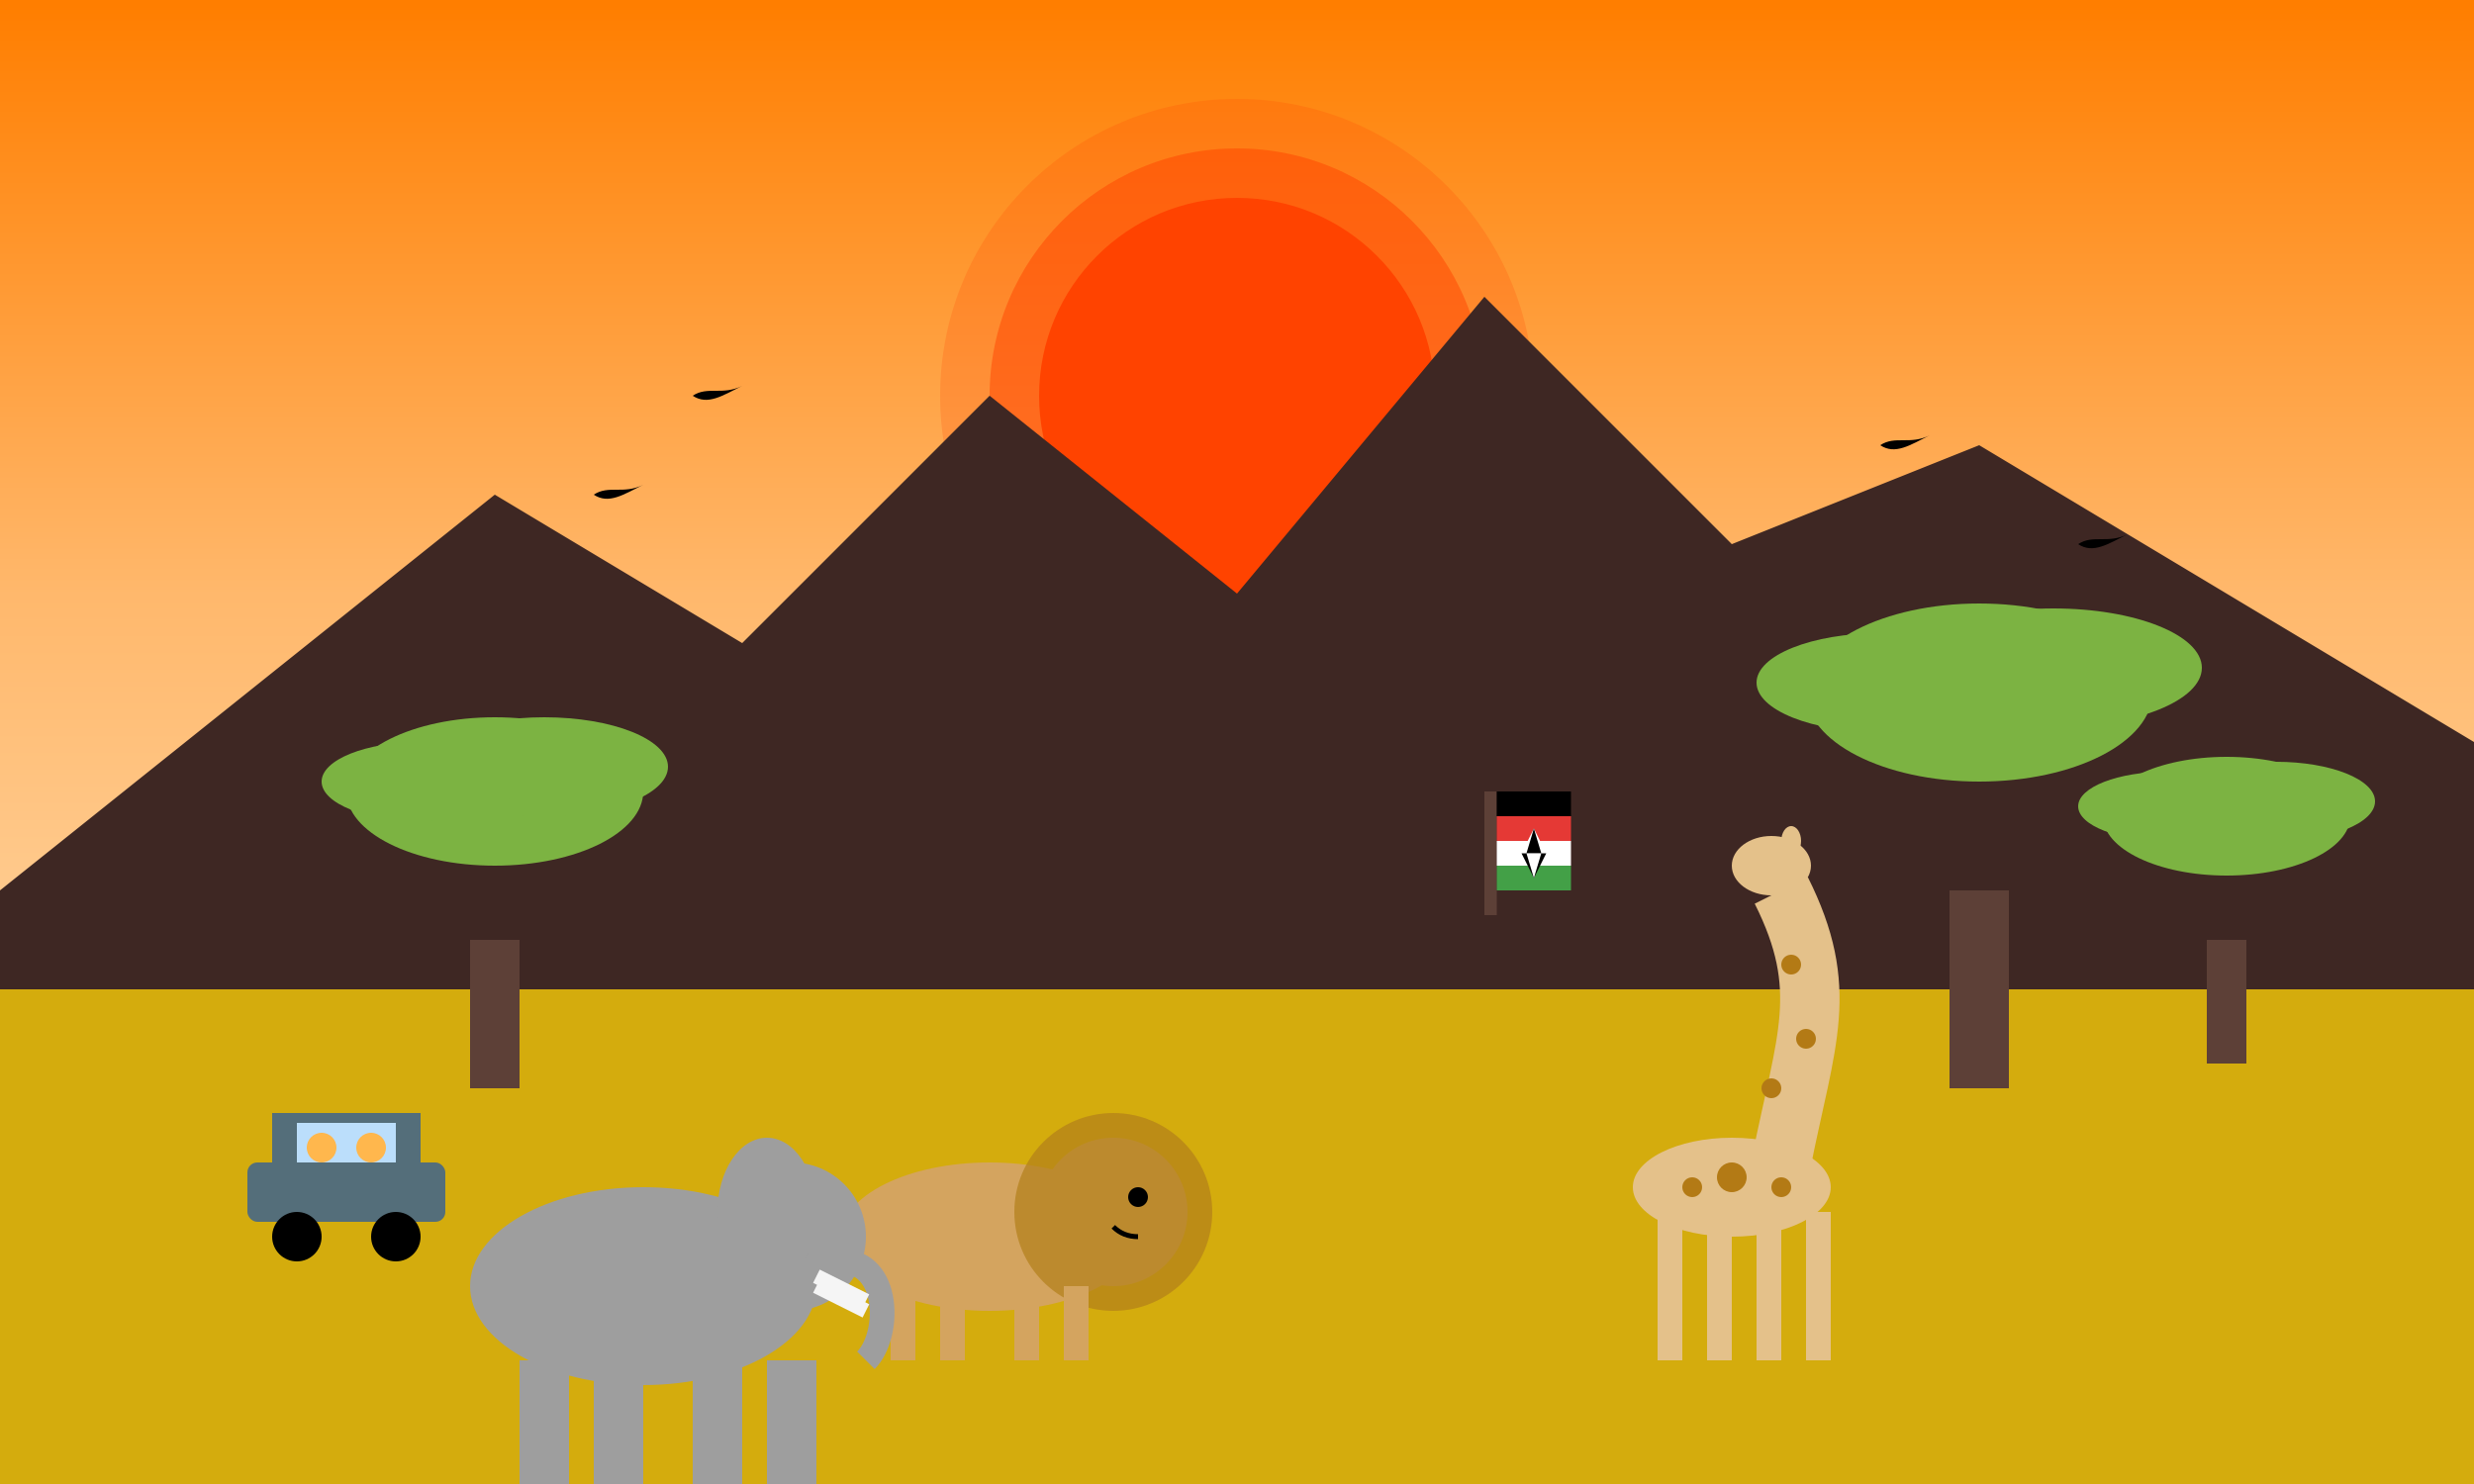 <svg xmlns="http://www.w3.org/2000/svg" viewBox="0 0 500 300">
  <rect x="0" y="0" width="500" height="300" fill="#333333" stroke="none"/>
  <!-- Sky Background with Sunset -->
  <defs>
    <linearGradient id="skyGradient" x1="0%" y1="0%" x2="0%" y2="100%">
      <stop offset="0%" stop-color="#ff7e00"/>
      <stop offset="40%" stop-color="#ffb86c"/>
      <stop offset="100%" stop-color="#ffedcc"/>
    </linearGradient>
  </defs>
  <rect width="500" height="300" fill="url(#skyGradient)"/>
  
  <!-- Sun -->
  <circle cx="250" cy="80" r="40" fill="#ff4500"/>
  <circle cx="250" cy="80" r="50" fill="#ff4500" opacity="0.5"/>
  <circle cx="250" cy="80" r="60" fill="#ff4500" opacity="0.2"/>
  
  <!-- Mountain Silhouette (Kilimanjaro) -->
  <path d="M0,180 L100,100 L150,130 L200,80 L250,120 L300,60 L350,110 L400,90 L500,150 L500,300 L0,300 Z" fill="#3e2723"/>
  
  <!-- Savanna Background -->
  <path d="M0,200 L500,200 L500,300 L0,300 Z" fill="#d4ac0d"/>
  
  <!-- Acacia Trees -->
  <g transform="translate(100, 190)">
    <rect x="-5" y="0" width="10" height="30" fill="#5d4037"/>
    <ellipse cx="0" cy="-30" rx="30" ry="15" fill="#7cb342"/>
    <ellipse cx="10" cy="-35" rx="25" ry="10" fill="#7cb342"/>
    <ellipse cx="-15" cy="-32" rx="20" ry="8" fill="#7cb342"/>
  </g>
  
  <g transform="translate(400, 180)">
    <rect x="-6" y="0" width="12" height="40" fill="#5d4037"/>
    <ellipse cx="0" cy="-40" rx="35" ry="18" fill="#7cb342"/>
    <ellipse cx="15" cy="-45" rx="30" ry="12" fill="#7cb342"/>
    <ellipse cx="-20" cy="-42" rx="25" ry="10" fill="#7cb342"/>
  </g>
  
  <g transform="translate(450, 190)">
    <rect x="-4" y="0" width="8" height="25" fill="#5d4037"/>
    <ellipse cx="0" cy="-25" rx="25" ry="12" fill="#7cb342"/>
    <ellipse cx="10" cy="-28" rx="20" ry="8" fill="#7cb342"/>
    <ellipse cx="-12" cy="-27" rx="18" ry="7" fill="#7cb342"/>
  </g>
  
  <!-- Lions -->
  <g transform="translate(200, 250)">
    <!-- Lion Body -->
    <ellipse cx="0" cy="0" rx="30" ry="15" fill="#d4a45f"/>
    <!-- Lion Head -->
    <circle cx="25" cy="-5" r="15" fill="#d4a45f"/>
    <!-- Lion Mane -->
    <circle cx="25" cy="-5" r="20" fill="#b3801b" opacity="0.7"/>
    <!-- Legs -->
    <rect x="-20" y="10" width="5" height="15" fill="#d4a45f"/>
    <rect x="-10" y="10" width="5" height="15" fill="#d4a45f"/>
    <rect x="5" y="10" width="5" height="15" fill="#d4a45f"/>
    <rect x="15" y="10" width="5" height="15" fill="#d4a45f"/>
    <!-- Face -->
    <circle cx="30" cy="-8" r="2" fill="#000000"/> <!-- Eye -->
    <path d="M25,-2 Q27,0 30,0" stroke="#000000" stroke-width="1" fill="none"/> <!-- Mouth -->
  </g>
  
  <!-- Giraffe -->
  <g transform="translate(350, 240)">
    <!-- Body -->
    <ellipse cx="0" cy="0" rx="20" ry="10" fill="#e4c18a"/>
    <!-- Neck -->
    <path d="M10,-5 C15,-30 20,-40 10,-60" stroke="#e4c18a" stroke-width="12" fill="none"/>
    <!-- Head -->
    <ellipse cx="8" cy="-65" rx="8" ry="6" fill="#e4c18a"/>
    <!-- Ears -->
    <ellipse cx="12" cy="-70" rx="2" ry="3" fill="#e4c18a"/>
    <!-- Legs -->
    <rect x="-15" y="5" width="5" height="30" fill="#e4c18a"/>
    <rect x="-5" y="5" width="5" height="30" fill="#e4c18a"/>
    <rect x="5" y="5" width="5" height="30" fill="#e4c18a"/>
    <rect x="15" y="5" width="5" height="30" fill="#e4c18a"/>
    <!-- Spots -->
    <circle cx="0" cy="-2" r="3" fill="#b37a15"/>
    <circle cx="10" cy="0" r="2" fill="#b37a15"/>
    <circle cx="-8" cy="0" r="2" fill="#b37a15"/>
    <circle cx="8" cy="-20" r="2" fill="#b37a15"/>
    <circle cx="15" cy="-30" r="2" fill="#b37a15"/>
    <circle cx="12" cy="-45" r="2" fill="#b37a15"/>
  </g>
  
  <!-- Elephants -->
  <g transform="translate(130, 260)">
    <!-- Body -->
    <ellipse cx="0" cy="0" rx="35" ry="20" fill="#9e9e9e"/>
    <!-- Head -->
    <circle cx="30" cy="-10" r="15" fill="#9e9e9e"/>
    <!-- Ears -->
    <ellipse cx="25" cy="-15" rx="10" ry="15" fill="#9e9e9e"/>
    <!-- Trunk -->
    <path d="M40,-5 C50,-5 50,10 45,15" stroke="#9e9e9e" stroke-width="5" fill="none"/>
    <!-- Tusks -->
    <path d="M35,0 L45,5" stroke="#f5f5f5" stroke-width="3"/>
    <path d="M35,-2 L45,3" stroke="#f5f5f5" stroke-width="3"/>
    <!-- Legs -->
    <rect x="-25" y="15" width="10" height="25" fill="#9e9e9e"/>
    <rect x="-10" y="15" width="10" height="25" fill="#9e9e9e"/>
    <rect x="10" y="15" width="10" height="25" fill="#9e9e9e"/>
    <rect x="25" y="15" width="10" height="25" fill="#9e9e9e"/>
  </g>
  
  <!-- Safari Jeep -->
  <g transform="translate(50, 250)">
    <!-- Jeep Body -->
    <rect x="0" y="-15" width="40" height="12" rx="2" fill="#546e7a"/>
    <!-- Jeep Roof -->
    <rect x="5" y="-25" width="30" height="10" fill="#546e7a"/>
    <!-- Supports -->
    <rect x="5" y="-15" width="2" height="10" fill="#546e7a"/>
    <rect x="33" y="-15" width="2" height="10" fill="#546e7a"/>
    <!-- Windshield -->
    <rect x="10" y="-23" width="20" height="8" fill="#bbdefb"/>
    <!-- Wheels -->
    <circle cx="10" cy="0" r="5" fill="#000000"/>
    <circle cx="30" cy="0" r="5" fill="#000000"/>
    <!-- People -->
    <circle cx="15" cy="-18" r="3" fill="#ffb74d"/> <!-- Driver -->
    <circle cx="25" cy="-18" r="3" fill="#ffb74d"/> <!-- Passenger -->
  </g>
  
  <!-- Birds in Sky -->
  <path d="M120,100 C123,98 126,100 130,98 C126,100 123,102 120,100" fill="#000000"/>
  <path d="M140,80 C143,78 146,80 150,78 C146,80 143,82 140,80" fill="#000000"/>
  <path d="M380,90 C383,88 386,90 390,88 C386,90 383,92 380,90" fill="#000000"/>
  <path d="M420,110 C423,108 426,110 430,108 C426,110 423,112 420,110" fill="#000000"/>
  
  <!-- Kenyan Flag -->
  <g transform="translate(300, 160) scale(0.5)">
    <rect x="0" y="0" width="5" height="50" fill="#5d4037"/>
    <rect x="5" y="0" width="30" height="10" fill="#000000"/>
    <rect x="5" y="10" width="30" height="10" fill="#e53935"/>
    <rect x="5" y="20" width="30" height="10" fill="#ffffff"/>
    <rect x="5" y="30" width="30" height="10" fill="#43a047"/>
    <path d="M20,15 L25,25 L15,25 Z" fill="#ffffff"/>
    <path d="M20,15 L17,25 L23,25 Z" fill="#000000"/>
    <path d="M20,35 L15,25 L25,25 Z" fill="#000000"/>
    <path d="M20,35 L23,25 L17,25 Z" fill="#ffffff"/>
  </g>
</svg>
